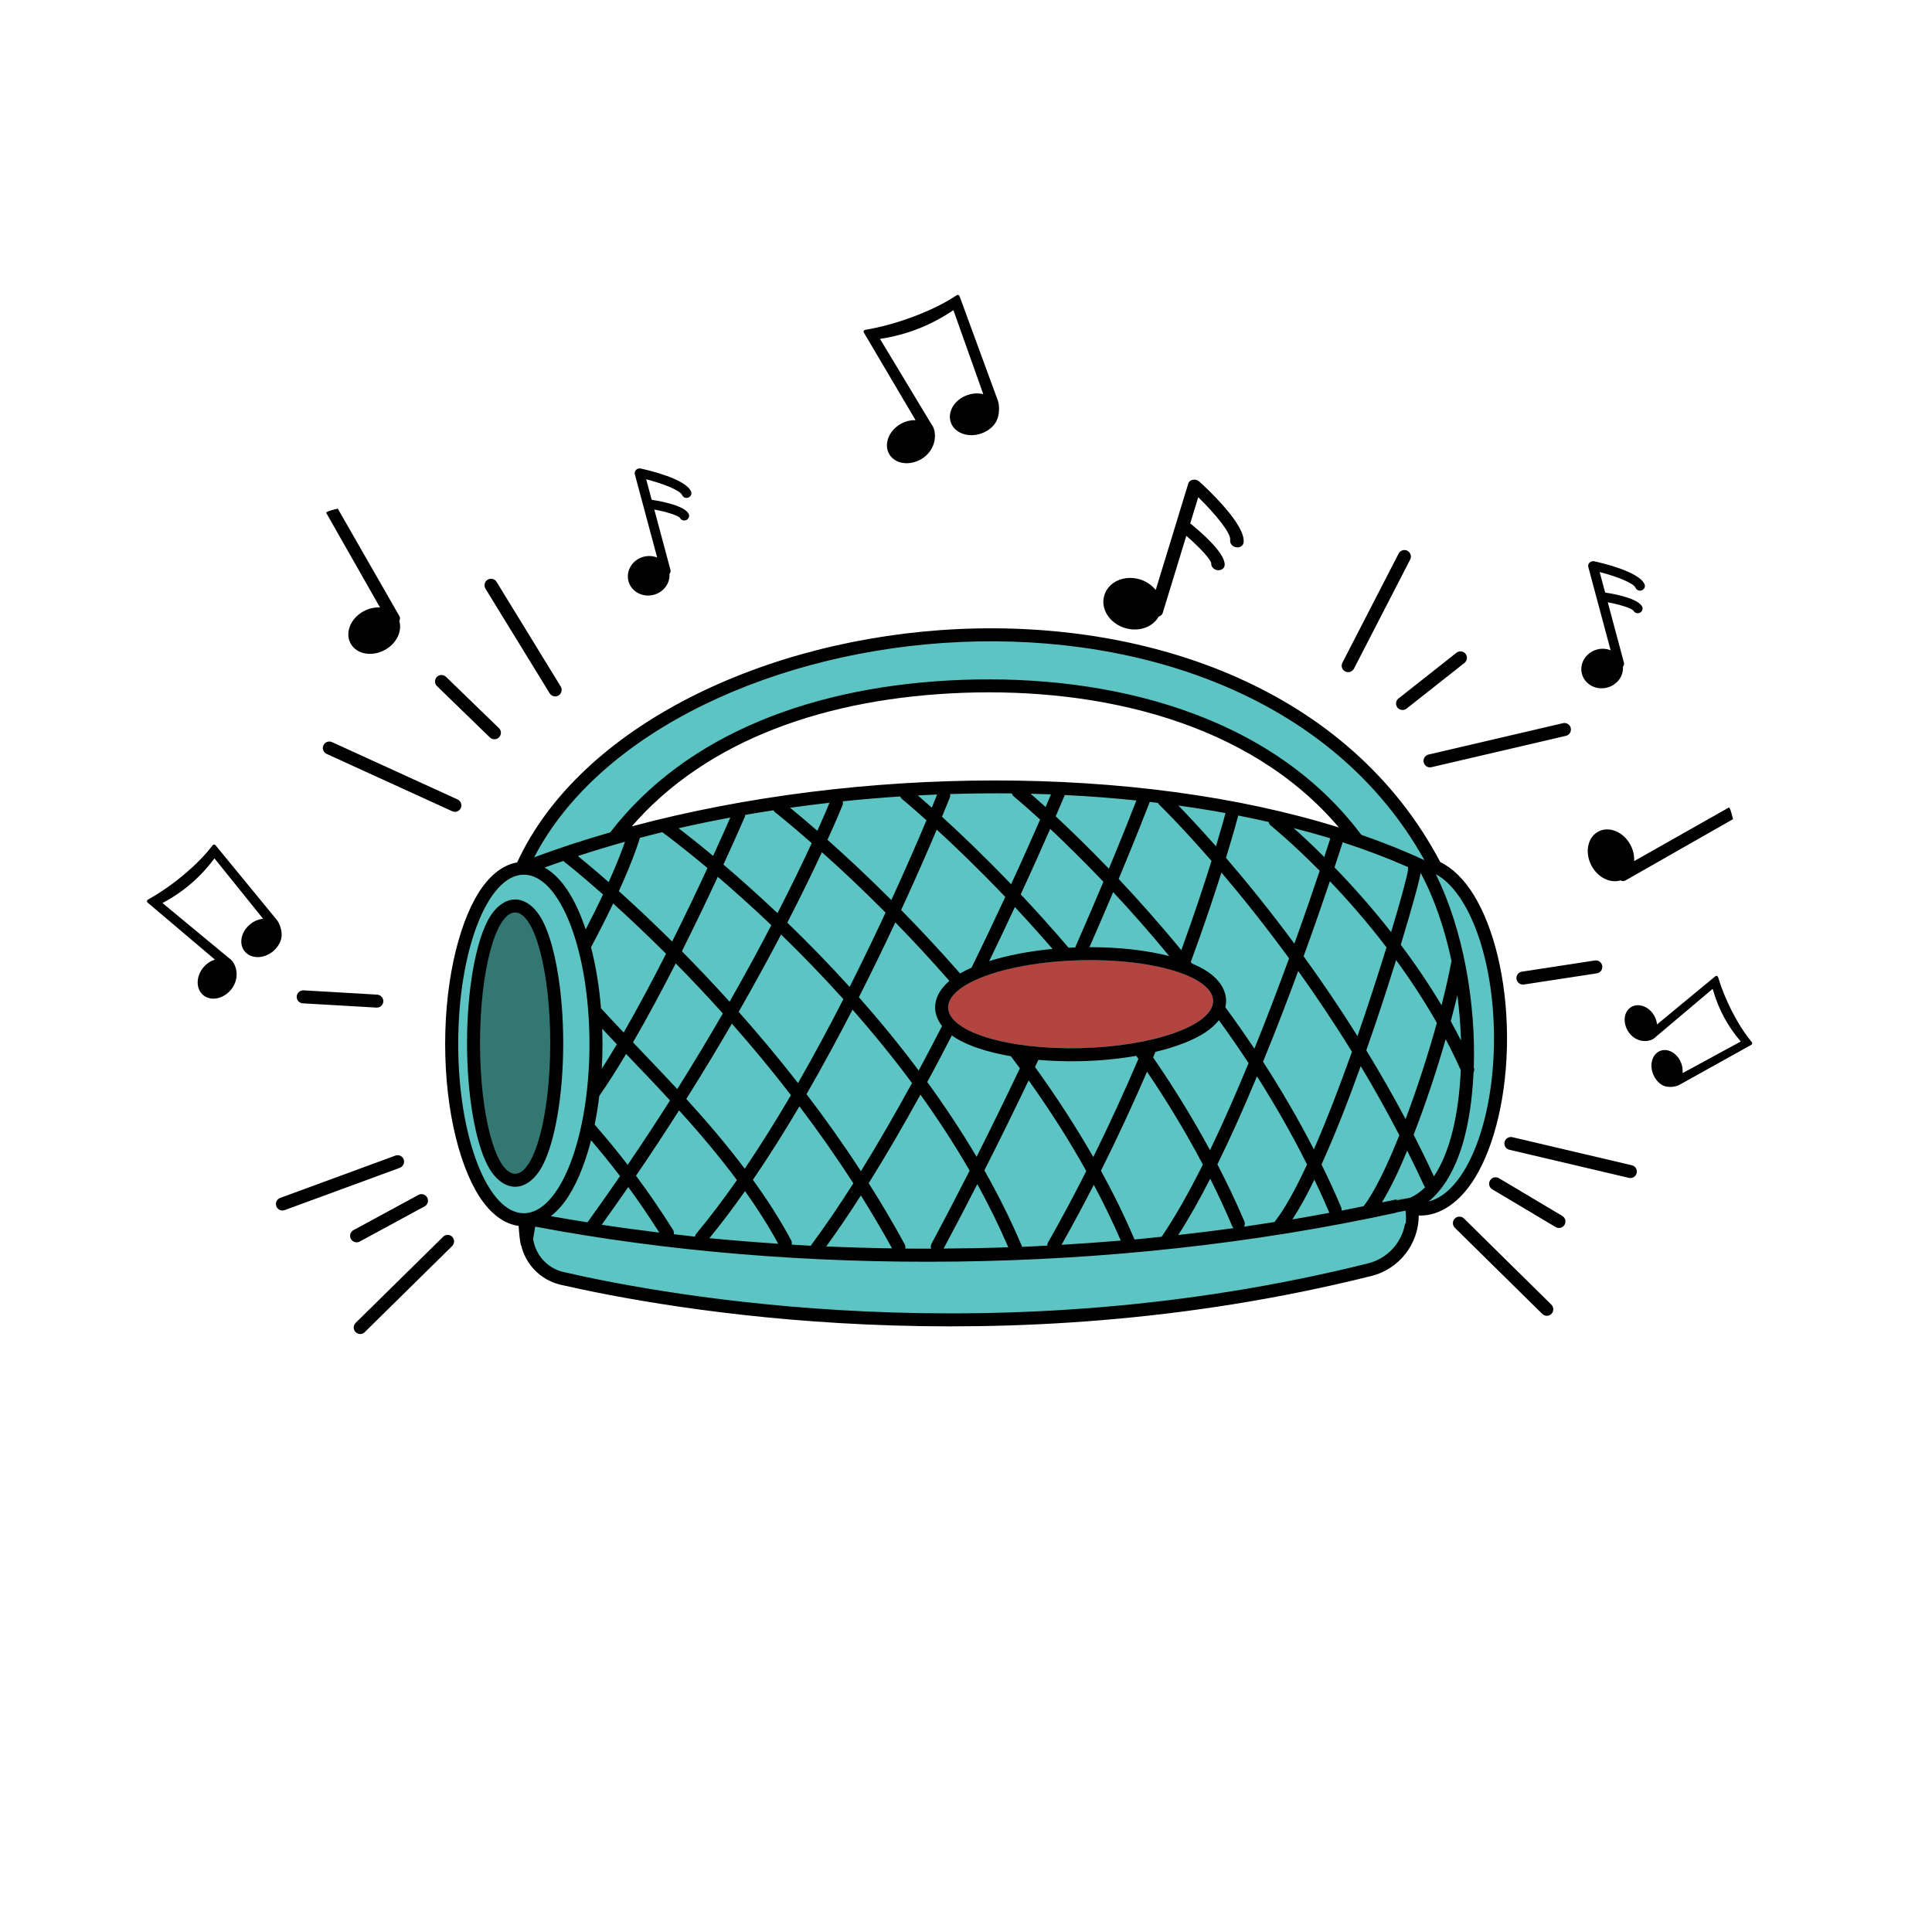 <svg enable-background="new 0 0 297.64 297.64" viewBox="0 0 297.64 297.64" xmlns="http://www.w3.org/2000/svg"><g clip-rule="evenodd" fill-rule="evenodd"><path d="m222.09 134.25c1.02-.76-1.14-.92-1.12-.93-27.08-52.59-121.51-41.51-140.28-.37.38.1.18.53-.37.74-.4-.98-1.05.28-1.12.28-5.58 0-9.86 13.33-9.86 27.72 0 13.9 4.26 25.09 9.58 25.86.43.31 2.09-.1 2.56.14 1.66.71-2.96 3.72-.24 3.48 0 0 .37 4.47 4.74 5.58 16.32 4.17 69.32 12.86 126.33-1.4 4.84-1.21 6.05-9.12 6.79-9.12 6.35.07 12.34-12.35 12.28-26.51-.05-12.79-3.77-23.5-9.29-25.47zm-127.26-5.02c11.07-15.91 30.81-22.3 54.98-23.16 23.63-.84 42.88 3.72 58.7 22.79-32.84-10.33-75.91-9.03-113.68.37z" fill="#5cc5c3"/><path d="m216.54 186.51s.01 0 0 0c.01 0 .01 0 0 0z" fill="#5cc5c3"/><path d="m79.48 139.65c3.65 0 6.6 9.46 6.6 21.12 0 11.65-2.96 21.12-6.6 21.12-3.65 0-6.6-9.46-6.6-21.12s2.96-21.12 6.6-21.12z" fill="#337672"/><path d="m166.48 147.93c11.27-.27 20.41 2.54 20.41 6.27s-9.15 6.99-20.41 7.27c-11.27.27-20.41-2.54-20.41-6.27 0-3.74 9.14-6.99 20.41-7.27z" fill="#b4443f"/><g fill="#010101"><path d="m50.33 116.15 19.34 8.83c.13.06.28.09.41.09.38 0 .74-.22.91-.58.23-.5.01-1.1-.5-1.33l-19.34-8.83c-.5-.23-1.1-.01-1.33.5-.22.5 0 1.09.51 1.32z"/><path d="m219.33 117.45c.11.46.52.77.97.77.08 0 .15-.01.23-.03l20.71-4.83c.54-.12.87-.66.75-1.2s-.67-.87-1.2-.75l-20.71 4.83c-.54.13-.87.67-.75 1.21z"/><path d="m84.68 106.81c.19.31.52.48.85.48.18 0 .36-.05.52-.15.47-.29.62-.9.33-1.38l-9.88-16.12c-.29-.47-.9-.62-1.38-.33-.47.29-.62.9-.33 1.38z"/><path d="m207.24 103.44c.15.08.3.11.46.11.36 0 .71-.2.89-.54l8.66-16.81c.25-.49.06-1.09-.43-1.35s-1.09-.06-1.35.43l-8.66 16.81c-.26.5-.07 1.1.43 1.35z"/><path d="m62.19 178.62c-.19-.52-.76-.79-1.28-.59l-17.75 6.52c-.52.19-.78.76-.59 1.28.15.4.53.66.94.66.11 0 .23-.02.34-.06l17.75-6.52c.51-.2.78-.78.59-1.29z"/><path d="m251.4 179.52-18.41-4.33c-.54-.12-1.08.21-1.2.74-.13.54.21 1.08.74 1.2l18.41 4.33c.08.02.15.03.23.03.45 0 .86-.31.97-.77.13-.54-.2-1.08-.74-1.2z"/><path d="m68.27 190.53-13.48 13.27c-.39.39-.4 1.02-.01 1.42.2.2.45.3.71.3.25 0 .51-.1.7-.29l13.47-13.27c.39-.39.4-1.02.01-1.42-.38-.39-1.01-.4-1.4-.01z"/><path d="m225.54 187.72c-.4-.39-1.03-.38-1.42.01s-.38 1.03.01 1.42l13.47 13.27c.2.19.45.29.7.29.26 0 .52-.1.71-.3.39-.39.38-1.03-.01-1.42z"/><path d="m55.42 191.27 9.99-5.42c.49-.26.67-.87.4-1.36-.26-.49-.87-.67-1.36-.4l-9.99 5.42c-.49.26-.67.87-.4 1.36.18.33.52.52.88.52.17 0 .33-.03.48-.12z"/><path d="m240.68 187.32-9.76-5.81c-.47-.28-1.09-.13-1.37.35-.28.47-.13 1.09.35 1.37l9.76 5.81c.16.1.34.14.51.14.34 0 .67-.17.86-.49.28-.47.13-1.09-.35-1.37z"/><path d="m46.65 154.57 11.34.66h.06c.53 0 .97-.41 1-.94.03-.55-.39-1.02-.94-1.06l-11.34-.66c-.55-.02-1.02.39-1.06.94s.38 1.03.94 1.06z"/><path d="m234.47 149.69c-.55.08-.92.59-.84 1.14.08.49.5.85.99.85.05 0 .1 0 .15-.01l11.23-1.72c.55-.08.92-.59.84-1.14s-.58-.92-1.14-.84z"/><path d="m75.47 113.61c.19.19.45.28.7.28.26 0 .52-.1.72-.3.38-.4.38-1.03-.02-1.41l-8.16-7.91c-.4-.38-1.03-.38-1.41.02s-.38 1.03.02 1.41z"/><path d="m215.28 109c.2.25.49.38.79.38.22 0 .43-.07.62-.21l8.92-7.04c.43-.34.51-.97.17-1.4s-.97-.51-1.4-.17l-8.92 7.04c-.45.34-.52.96-.18 1.4z"/><path d="m247.62 105.92c1.53-.41 2.51-1.78 2.41-3.22.15-.17.21-.39.15-.61l-2.49-9.3c1.95.36 3.73.94 3.96 1.3.16.3.51.45.85.36.04-.01.09-.03.13-.05.37-.18.53-.61.35-.95-.63-1.25-4.14-1.92-5.62-2.15-.02-.01-.04 0-.07 0l-.85-3.17c2.62.67 5.23 1.69 5.54 2.44.15.35.57.52.96.37.38-.15.57-.57.42-.92-.83-1.97-6.61-3.3-7.77-3.55-.25-.05-.52.02-.71.21-.18.18-.26.43-.19.67l3.44 12.83c-.64-.25-1.36-.32-2.09-.12-1.72.46-2.76 2.15-2.33 3.77.44 1.61 2.19 2.56 3.91 2.09z"/><path d="m100.73 91.63c1.53-.41 2.51-1.78 2.41-3.22.15-.17.21-.39.15-.61l-2.49-9.3c1.95.36 3.73.94 3.96 1.3.15.3.51.45.85.36.04-.01.09-.03.13-.05.37-.18.53-.6.35-.95-.63-1.25-4.14-1.92-5.62-2.15-.02 0-.04 0-.07 0l-.85-3.17c2.62.67 5.23 1.69 5.54 2.44.15.35.57.52.96.37.38-.15.57-.56.42-.92-.83-1.97-6.62-3.3-7.77-3.55-.26-.05-.52.02-.71.21-.18.18-.26.43-.19.67l3.44 12.83c-.63-.25-1.36-.31-2.09-.12-1.72.46-2.76 2.15-2.33 3.77.44 1.61 2.19 2.56 3.91 2.09z"/><path d="m173.31 96.75c2.13.65 4.29-.13 5.2-1.77.3-.08.53-.27.62-.56l3.63-11.87c2.09 1.79 3.82 3.69 3.84 4.25-.03.44.3.85.77 1 .06.02.13.03.2.04.57.07 1.07-.28 1.1-.78.14-1.8-3.61-5.05-5.22-6.36-.03-.02-.05-.03-.09-.05l1.24-4.05c2.68 2.61 5.09 5.58 4.92 6.62-.07.49.32.97.89 1.09.57.11 1.09-.21 1.17-.7.41-2.73-5.6-8.32-6.81-9.42-.27-.24-.65-.35-1-.28-.35.06-.62.28-.71.59l-5.01 16.39c-.59-.72-1.41-1.32-2.42-1.63-2.4-.73-4.85.35-5.49 2.42-.66 2.07.77 4.34 3.17 5.07z"/><path d="m55.94 94.21c-1.99 1.13-2.84 3.36-1.89 4.99.94 1.62 3.32 2.02 5.31.89 1.76-1 2.63-2.88 2.15-4.42.13-.24.16-.51.03-.73l-9.5-16.58s-1.93.42-1.78.66l8.28 14.56c-.85-.04-1.75.15-2.6.63z"/><path d="m251.13 130.06c-1.12-1.99-3.36-2.84-4.99-1.9-1.62.94-2.02 3.32-.9 5.31 1 1.77 2.87 2.64 4.41 2.16.24.13.51.16.73.03l16.6-9.46s-.42-1.93-.65-1.79l-14.58 8.25c.05-.85-.14-1.75-.62-2.6z"/><path d="m141.05 64.73c-.78-.02-1.61.17-2.38.63-1.81 1.08-2.55 3.17-1.65 4.65.91 1.48 3.11 1.79 4.93.71 1.14-.68 1.81-1.75 2.01-2.81.32-1.69-.46-2.55-.46-2.55l-7.93-13.15c4.32-.65 8.04-2.21 11.31-4.43l4.6 12.94c-.76-.18-1.61-.15-2.46.15-1.99.7-3.12 2.6-2.53 4.24.6 1.63 2.7 2.37 4.69 1.67 1.27-.45 2.24-1.37 2.54-2.43.49-1.76-.1-2.93-.1-2.93s-4.94-13.47-5.8-15.81c-.03-.08-.1-.15-.18-.17-.08-.03-.18-.01-.25.04-3.68 2.47-9.42 4.56-14.11 5.34-.09.01-.17.07-.21.15s-.04.18.01.26c1.27 2.13 7.97 13.5 7.97 13.5z"/><path d="m269.87 160.53c-2.12-2.51-4.16-6.55-5.18-9.98-.03-.09-.09-.16-.18-.19s-.18-.01-.26.05c-1.64 1.35-8.97 7.41-8.97 7.41-.06-.59-.28-1.2-.69-1.74-.97-1.26-2.55-1.6-3.55-.75-.99.84-1 2.55-.03 3.82.61.79 1.45 1.19 2.24 1.23 1.26.06 1.81-.62 1.81-.62l8.79-7.42c.9 3.21 2.39 5.87 4.33 8.11l-8.96 4.87c.05-.6-.05-1.24-.35-1.85-.71-1.44-2.2-2.09-3.33-1.47-1.13.63-1.46 2.3-.75 3.74.45.92 1.22 1.56 2.01 1.67 1.33.19 2.12-.39 2.12-.39s9.07-5.05 10.87-6.05c.08-.04.13-.12.14-.2.02-.09 0-.18-.06-.24z"/><path d="m43.39 143.86c-.1-1.58-.93-2.37-.93-2.37s-7.81-9.5-9.26-11.28c-.06-.07-.14-.11-.23-.1-.09 0-.17.04-.22.12-2.31 3.06-6.38 6.39-9.97 8.37-.08.04-.13.12-.14.21s.03.18.1.24c1.75 1.48 10.37 8.78 10.37 8.78-.65.21-1.27.6-1.77 1.2-1.18 1.41-1.18 3.33-.02 4.29 1.17.96 3.07.58 4.25-.83.74-.88.99-1.96.85-2.89-.22-1.48-1.11-1.97-1.11-1.97l-10.28-8.51c3.36-1.78 5.96-4.12 8.01-6.88l7.49 9.3c-.67.07-1.36.34-1.97.83-1.43 1.15-1.82 3.03-.86 4.2s2.89 1.17 4.33.02c.89-.74 1.42-1.77 1.36-2.73z"/><path d="m83.62 141.9c-1.2-2.32-2.82-3.33-4.26-3.33s-3.06 1.01-4.26 3.33c-1.83 3.53-3.15 10.62-3.15 18.8s1.32 15.28 3.15 18.8c1.2 2.32 2.82 3.33 4.26 3.33s3.06-1.01 4.26-3.33c1.83-3.53 3.15-10.62 3.15-18.8s-1.33-15.28-3.15-18.8zm-4.26 38.93c-2.99 0-5.41-9.02-5.41-20.13s2.42-20.13 5.41-20.13 5.41 9.02 5.41 20.13-2.43 20.13-5.41 20.13z"/><path d="m215.69 184.71c.13-.06.26-.12.41-.15-.02 0-.04 0-.05.01-.13.04-.25.09-.36.14z"/><path d="m216.11 184.56c-.01 0-.01 0-.01.01.08-.02.17-.04.26-.04-.38.03-.69.1-.94.19l.63-.14z"/><path d="m227.25 181.42c2.98-4.88 4.96-12.78 4.92-21.71s-2.07-16.85-5.1-21.79c-1.5-2.45-3.28-4.18-5.19-5.12-14.03-26.59-44.6-37.25-74.19-35.89-29.74 1.37-58.3 14.91-68.02 35.95-1.86.33-3.66 1.53-5.22 3.62-3.42 4.57-5.87 13.76-5.87 24.36 0 10.61 2.45 19.79 5.87 24.36 1.62 2.17 3.51 3.4 5.45 3.66.06.97.19 2.49.37 3 .01.02.02.02.03.03.69 2.88 2.92 5.26 5.97 6.01.01 0 .02.01.03.01 16.54 3.79 67.56 13.02 124.99-1.34h.01c4.3-1.09 7.26-4.96 7.27-9.32.06 0 .11.02.17.02 3.14.02 6.17-2.03 8.51-5.85zm-7.8-48.9c-3.07-1.43-6.32-2.73-9.73-3.91-14-18.69-38.81-24.68-61.33-23.88-22.87.82-42.66 8.29-54.38 23.5-4.03 1.16-7.95 2.44-11.72 3.85 20.36-39.22 109.35-49.41 137.16.44zm-27.75 55.64c-1.27-2.99-2.66-5.91-4.15-8.78 2.1-4.27 4.16-8.9 6.1-13.56 2.73 4.3 5.34 8.84 7.71 13.58-1.73 3.72-3.41 6.81-4.95 8.77-.02.03-.03.06-.05.09-1.57.24-3.13.49-4.7.71.13-.24.16-.53.04-.81zm-48.26 4.2c-1.33 0-2.66.01-3.98-.01.04-.22.03-.45-.09-.67-1.76-3.23-3.62-6.37-5.54-9.4 2.72-4.35 5.4-8.97 7.97-13.64 2.67 3.72 5.23 7.63 7.58 11.71-1.88 3.69-3.83 7.44-5.87 11.24-.13.25-.15.52-.07.77zm-21.56-1.29c-1.72-3.22-3.73-6.32-5.89-9.31 2.47-3.61 4.87-7.43 7.17-11.32 2.83 3.74 5.62 7.7 8.3 11.86-2.14 3.37-4.3 6.56-6.45 9.46-.04.05-.05.11-.08.16-.99-.05-1.98-.12-2.97-.18.05-.22.03-.46-.08-.67zm95.03-57c-.15 1-1.11 4.61-2.6 9.53-3.05-3.89-6.07-7.25-8.72-9.98.62-1.86 1.05-3.18 1.26-3.86 3.53 1.14 6.9 2.42 10.09 3.83-.04.16-.05.32-.03.48zm-50.43 27.4c-11.27.28-20.41-2.54-20.41-6.27 0-3.74 9.15-6.99 20.41-7.27 11.27-.27 20.41 2.54 20.41 6.28s-9.14 6.99-20.41 7.26zm8.9 1.66c-2.07 4.84-4.38 9.93-6.95 15.12-2.77-4.83-5.81-9.48-8.98-13.87.18-.37.35-.74.52-1.1 2.07.18 4.28.26 6.57.2 3.03-.07 5.9-.36 8.51-.82.1.16.22.31.33.47zm-82.61-4.65c.73.78 1.47 1.57 2.26 2.4-.77 1.31-1.55 2.55-2.32 3.76.07-1.24.11-2.51.11-3.8-.01-.8-.02-1.59-.05-2.36zm3.69 3.89c.18.18.35.36.52.55 1.99 2.07 4.1 4.28 6.24 6.61-2.04 3.21-4.21 6.53-6.52 9.92-1.78-2.31-3.47-4.33-5.09-6.2.29-1.4.53-2.88.71-4.41 1.37-1.97 2.75-4.15 4.14-6.47zm1.97-.83c-.31-.32-.61-.64-.91-.96 2.27-3.91 4.5-8.09 6.58-12.16 2.31 2.34 4.74 4.91 7.26 7.71-2.13 3.68-4.46 7.57-7.02 11.65-2.04-2.19-4.03-4.28-5.91-6.24zm31.4-38.09c2.94-.31 5.89-.55 8.85-.75.06.15.15.29.28.4.07.06 1.47 1.2 3.77 3.27-1.23 2.93-3.08 7.21-5.41 12.29-3.73-3.73-7.11-6.86-9.84-9.28 1.53-3.36 2.29-5.26 2.32-5.33.08-.21.08-.41.03-.6zm16.53-1.12c3.18-.1 6.35-.13 9.51-.1.06.17.15.33.3.46.07.06 1.59 1.31 4.07 3.57-1.1 2.53-2.62 5.95-4.47 9.96-4.2-4.37-7.9-7.9-10.65-10.39.76-1.83 1.18-2.89 1.21-2.96.07-.17.07-.36.03-.54zm40.28 10.3c-1.12 3.59-2.66 8.29-4.65 13.75-3.36-4.09-6.64-7.77-9.65-10.97 2.71-6.5 4.37-10.78 4.79-11.87.43.05.85.1 1.28.16.05.1.11.2.19.28.09.08 3.27 3.17 8.04 8.65zm-5.1-8.53c2.45.34 4.88.72 7.26 1.16-.17.62-.65 2.4-1.47 5.12-2.5-2.83-4.51-4.96-5.79-6.28zm-1.41 23.19c-3.39-.87-7.64-1.38-12.29-1.37 1.35-3.08 2.58-5.94 3.65-8.48 2.72 2.9 5.65 6.22 8.64 9.85zm-9.3-13.46c-3.17-3.29-5.97-6-8.19-8.07.75-1.73 1.23-2.86 1.4-3.28 3.72.18 7.4.46 11.03.84-.59 1.51-2.03 5.2-4.24 10.51zm-.84 2.01c-1.25 2.97-2.71 6.38-4.35 10.12-.34.01-.68.03-1.02.04-2.53-2.96-5.02-5.72-7.37-8.22 1.85-4 3.39-7.46 4.54-10.09 2.25 2.12 5.06 4.87 8.2 8.15zm-7.84 10.35c-3.68.35-7.02 1.01-9.76 1.88 1.42-2.92 2.75-5.73 3.96-8.33 1.87 2 3.81 4.16 5.8 6.45zm-1.07-21.86c-.94-.85-1.71-1.53-2.31-2.05 1.05.03 2.1.06 3.14.1-.2.48-.48 1.13-.83 1.95zm-6.21 13.85c-1.55 3.33-3.3 7.03-5.2 10.9-.65.28-1.23.58-1.76.89-3.12-3.56-6.19-6.84-9.08-9.78 2.32-5.03 4.19-9.32 5.48-12.38 2.77 2.53 6.43 6.04 10.56 10.37zm-11.32-13.76c-.88-.78-1.6-1.41-2.15-1.88.99-.05 1.98-.1 2.97-.14-.14.34-.42 1.03-.82 2.02zm-7.12 16.17c-1.65 3.55-3.51 7.42-5.54 11.45-3.3-3.64-6.55-6.95-9.6-9.9 2.22-4.3 3.99-7.97 5.33-10.85 2.75 2.44 6.11 5.58 9.81 9.3zm-10.51-12.6c-1.86-1.62-3.29-2.81-4.2-3.55 2.02-.28 4.04-.54 6.07-.77-.26.65-.88 2.13-1.87 4.32zm-.87 1.9c-1.3 2.82-3.06 6.48-5.27 10.79-3.08-2.91-5.91-5.43-8.33-7.49 2.01-4.37 3.26-7.27 3.3-7.36s.05-.19.06-.29c1.44-.25 2.89-.49 4.35-.71.06.12.15.24.27.33.08.06 2.22 1.74 5.62 4.73zm-15.19 1.97c-2.33-1.94-4.16-3.38-5.32-4.26 2.62-.6 5.28-1.15 7.97-1.65-.49 1.11-1.41 3.2-2.65 5.91zm.72 3.22c2.42 2.07 5.21 4.56 8.25 7.45-1.85 3.55-3.99 7.51-6.43 11.79-2.55-2.82-5.02-5.41-7.35-7.77 2.09-4.17 3.98-8.14 5.53-11.47zm2.17 22.62c2.99 3.38 6.06 7.07 9.1 11.01-2.28 3.89-4.66 7.72-7.12 11.34-2.86-3.8-5.95-7.4-9-10.75 2.55-4.05 4.89-7.93 7.02-11.6zm1.05-1.82c2.47-4.32 4.64-8.31 6.53-11.91 3.06 2.97 6.31 6.3 9.6 9.96-2.17 4.23-4.51 8.6-6.99 12.92-3.07-3.93-6.15-7.6-9.14-10.97zm17.54-.34c3.08 3.51 6.18 7.29 9.16 11.31-2.54 4.64-5.18 9.24-7.87 13.58-2.71-4.17-5.53-8.13-8.38-11.87 2.51-4.35 4.89-8.75 7.09-13.02zm.98-1.91c2.05-4.05 3.94-7.94 5.61-11.53 2.67 2.73 5.48 5.76 8.33 9.01-1.48 1.27-2.2 2.7-2.2 4.08 0 .98.36 1.96 1.07 2.88-1.17 2.27-2.36 4.55-3.6 6.85-3-4.01-6.11-7.79-9.21-11.29zm14.32 5.88c.21.15.42.3.65.44 1.91 1.18 4.85 2.15 8.44 2.77.46.62.93 1.23 1.39 1.86-2.08 4.37-4.3 8.93-6.67 13.63-2.37-4.01-4.94-7.86-7.6-11.52 1.31-2.39 2.56-4.79 3.79-7.18zm31.36 2.54c3.26-.78 5.94-1.83 7.72-3.02.87-.58 1.55-1.21 2.06-1.86 1.54 2.13 3.07 4.32 4.57 6.61-1.89 4.58-3.89 9.16-5.94 13.41-2.7-4.99-5.66-9.77-8.76-14.28.11-.29.23-.57.35-.86zm10.77-6.88c.08-.32.12-.64.12-.96 0-1.69-1.03-3.41-3.23-4.76-.58-.36-1.26-.69-2.02-1.01-.06-.08-.13-.16-.19-.24 1.98-5.38 3.55-10.08 4.72-13.78 3.06 3.6 6.64 8.05 10.42 13.22-1.59 4.35-3.39 9.11-5.34 13.92-1.47-2.21-2.97-4.33-4.48-6.39zm14.54-21.02c-.97 2.91-2.31 6.8-3.9 11.22-3.86-5.21-7.48-9.66-10.54-13.21 1.11-3.61 1.74-5.93 1.89-6.52 1.58.31 3.14.64 4.69.99.05.22.15.42.34.57.08.07 3.19 2.57 7.52 6.95zm-4.02-6.58c1.92.49 3.82 1.02 5.66 1.58-.18.55-.49 1.53-.94 2.88-1.88-1.89-3.51-3.39-4.72-4.46zm.71 22.02c2.72 3.81 5.52 7.97 8.28 12.44-1.87 5.25-3.88 10.5-5.87 15.04-2.42-4.72-5.07-9.23-7.83-13.5 1.97-4.8 3.8-9.58 5.42-13.98zm.83-2.27c1.63-4.48 3.01-8.47 4.05-11.56 2.68 2.81 5.71 6.24 8.72 10.19-1.26 4.08-2.79 8.82-4.47 13.67-2.78-4.44-5.58-8.55-8.3-12.3zm-103.5-20.01c11.55-13.33 30.02-19.82 51.13-20.58 20.93-.75 43.95 4.42 57.81 20.75-31.22-9.75-73.99-9.51-108.94-.17zm1.23 1.84c.01-.02 0-.05 0-.07 1.15-.3 2.3-.59 3.46-.88.1.07 2.79 2.03 6.97 5.53-1.51 3.26-3.37 7.18-5.44 11.32-3.09-3.06-5.88-5.67-8.21-7.76 2.4-5.28 3.17-7.98 3.22-8.14zm-4.79 6.75c-2.16-1.9-3.8-3.26-4.74-4.02 2.37-.78 4.79-1.51 7.25-2.2-.4 1.16-1.17 3.23-2.51 6.22zm-.87 1.9c-.74 1.58-1.64 3.39-2.67 5.38-.92-2.75-2.03-5.04-3.28-6.71-.94-1.26-1.97-2.2-3.05-2.82.96-.35 1.94-.69 2.91-1.02.04.04.06.09.11.13.08.06 2.35 1.83 5.98 5.04zm1.56 1.39c2.34 2.11 5.1 4.71 8.15 7.74-2.05 4.05-4.28 8.23-6.53 12.14-1.23-1.3-2.4-2.54-3.49-3.74-.28-3.41-.81-6.58-1.54-9.4 1.35-2.53 2.48-4.78 3.41-6.74zm-3.4 36.48c1.43 1.68 2.91 3.48 4.46 5.52-1.6 2.32-3.25 4.68-4.97 7.06-.01.02-.02.04-.03.06-1.9-.31-3.8-.61-5.66-.95.73-.57 1.44-1.29 2.1-2.17 1.64-2.21 3.07-5.51 4.1-9.52zm5.73 7.21c1.53 2.08 3.12 4.4 4.78 7.01-2.99-.37-5.95-.76-8.87-1.21 1.4-1.96 2.77-3.89 4.09-5.8zm1.19-1.75c2.35-3.44 4.56-6.81 6.64-10.07 3.04 3.36 6.09 6.95 8.91 10.74-2.05 2.93-4.14 5.71-6.25 8.24-.12.14-.18.31-.2.48-1.1-.12-2.18-.25-3.27-.38.03-.23 0-.47-.13-.68-2-3.17-3.89-5.9-5.7-8.33zm16.8 2.37c1.86 2.62 3.59 5.32 5.11 8.11-3.56-.24-7.1-.52-10.6-.86 1.85-2.27 3.69-4.7 5.49-7.25zm17.85.67c1.65 2.65 3.26 5.36 4.8 8.15-3.4-.05-6.78-.15-10.14-.3 1.78-2.45 3.57-5.08 5.34-7.85zm17.93-1.74c1.74 3.15 3.34 6.39 4.77 9.72-3.33.12-6.65.18-9.96.2 1.79-3.34 3.53-6.66 5.19-9.92zm1.09-2.13c2.42-4.77 4.7-9.42 6.82-13.86 3.16 4.43 6.17 9.1 8.88 13.97-1.84 3.64-3.8 7.32-5.89 11-.09.15-.11.31-.12.48-1.3.07-2.6.15-3.9.2-.01-.06-.01-.12-.04-.18-1.69-4-3.64-7.87-5.75-11.61zm16.86 2.23c1.5 2.81 2.9 5.68 4.16 8.59-3.04.26-6.09.47-9.13.65 1.74-3.09 3.4-6.18 4.97-9.24zm1.1-2.17c2.62-5.23 4.98-10.36 7.1-15.26 3.06 4.53 5.97 9.32 8.6 14.31-2.11 4.22-4.25 8.03-6.35 11.12-1.39.14-2.79.3-4.18.42-1.54-3.62-3.28-7.15-5.17-10.59zm16.83 1.23c1.21 2.41 2.36 4.86 3.41 7.35.04.1.11.19.18.27-2.83.39-5.66.73-8.51 1.05 1.64-2.54 3.29-5.47 4.92-8.67zm16.05.14c.8 1.67 1.57 3.36 2.3 5.08 0 .01.01.02.02.03-1.9.35-3.8.7-5.71 1.02 1.11-1.68 2.25-3.77 3.39-6.13zm1.1-2.34c2.11-4.63 4.19-9.99 6.04-15.15 2.03 3.39 4.03 6.95 5.95 10.65-1.91 4.77-3.84 8.77-5.49 10.91 0 0 0 .01-.01.02-1.13.23-2.26.47-3.39.68.01-.16 0-.32-.06-.47-.95-2.25-1.97-4.47-3.04-6.64zm6.9-17.58c.49-1.41.97-2.79 1.42-4.12 1.24-3.66 2.3-6.99 3.17-9.78 2.18 2.98 4.31 6.22 6.28 9.67-1.35 4.88-3.04 10.11-4.82 14.82-1.96-3.68-3.99-7.22-6.05-10.59zm12.23-1.72c.82 1.55 1.59 3.14 2.32 4.77-.28 6.76-1.67 12.71-4.13 16.37-1.01-2.18-2.06-4.33-3.13-6.42 1.82-4.65 3.54-9.85 4.94-14.72zm.78-2.77c.38-1.39.71-2.72 1.02-3.99.3 2.34.49 4.68.56 6.97-.52-1.01-1.04-2-1.58-2.98zm.07-9.08c-.37 2-.88 4.25-1.49 6.63-1.99-3.33-4.12-6.46-6.28-9.32.52-1.72.94-3.13 1.24-4.17 1.15-3.98 1.66-5.9 1.82-6.91 2.15 4 3.73 8.72 4.77 13.63-.02.05-.05.09-.06.14zm-152.98 12.59c0-14.39 4.53-26.08 10.11-26.08s10.11 11.69 10.11 26.08-4.53 26.08-10.11 26.08-10.11-11.69-10.11-26.08zm145.97 27.68h-.01s-.03-.02-.08-.07c-.48 2.94-2.66 5.42-5.67 6.18-57.01 14.26-107.64 5.1-124.06 1.33-2.47-.61-4.24-2.65-4.6-5.04h-.01l.32-1.94c40.27 7.62 88.66 7.45 132.61-2.14-.01-.01-.01-.02-.02-.03l1.49-.29c.01 0 .14 1.08.03 2zm.65-3.98-1.76.33c.05-.04.1-.08.16-.11-.06.03-.11.07-.16.11l-.44.08c.11-.08.25-.16.41-.22-.84.19-1.69.34-2.53.52 1.27-2.07 2.6-4.83 3.9-7.97.88 1.76 1.75 3.55 2.59 5.37.05.1.11.18.18.26-.72.71-1.5 1.27-2.35 1.63zm2.87.57c2.29-1.85 4.12-4.97 5.3-9.02.91-3.15 1.45-6.87 1.63-10.85.12-.24.14-.52.04-.79.32-9.84-1.59-21.19-5.86-29.77 5.09 2.73 8.92 12.91 8.97 25.04.06 13.18-4.35 23.99-10.08 25.39z"/></g></g></svg>